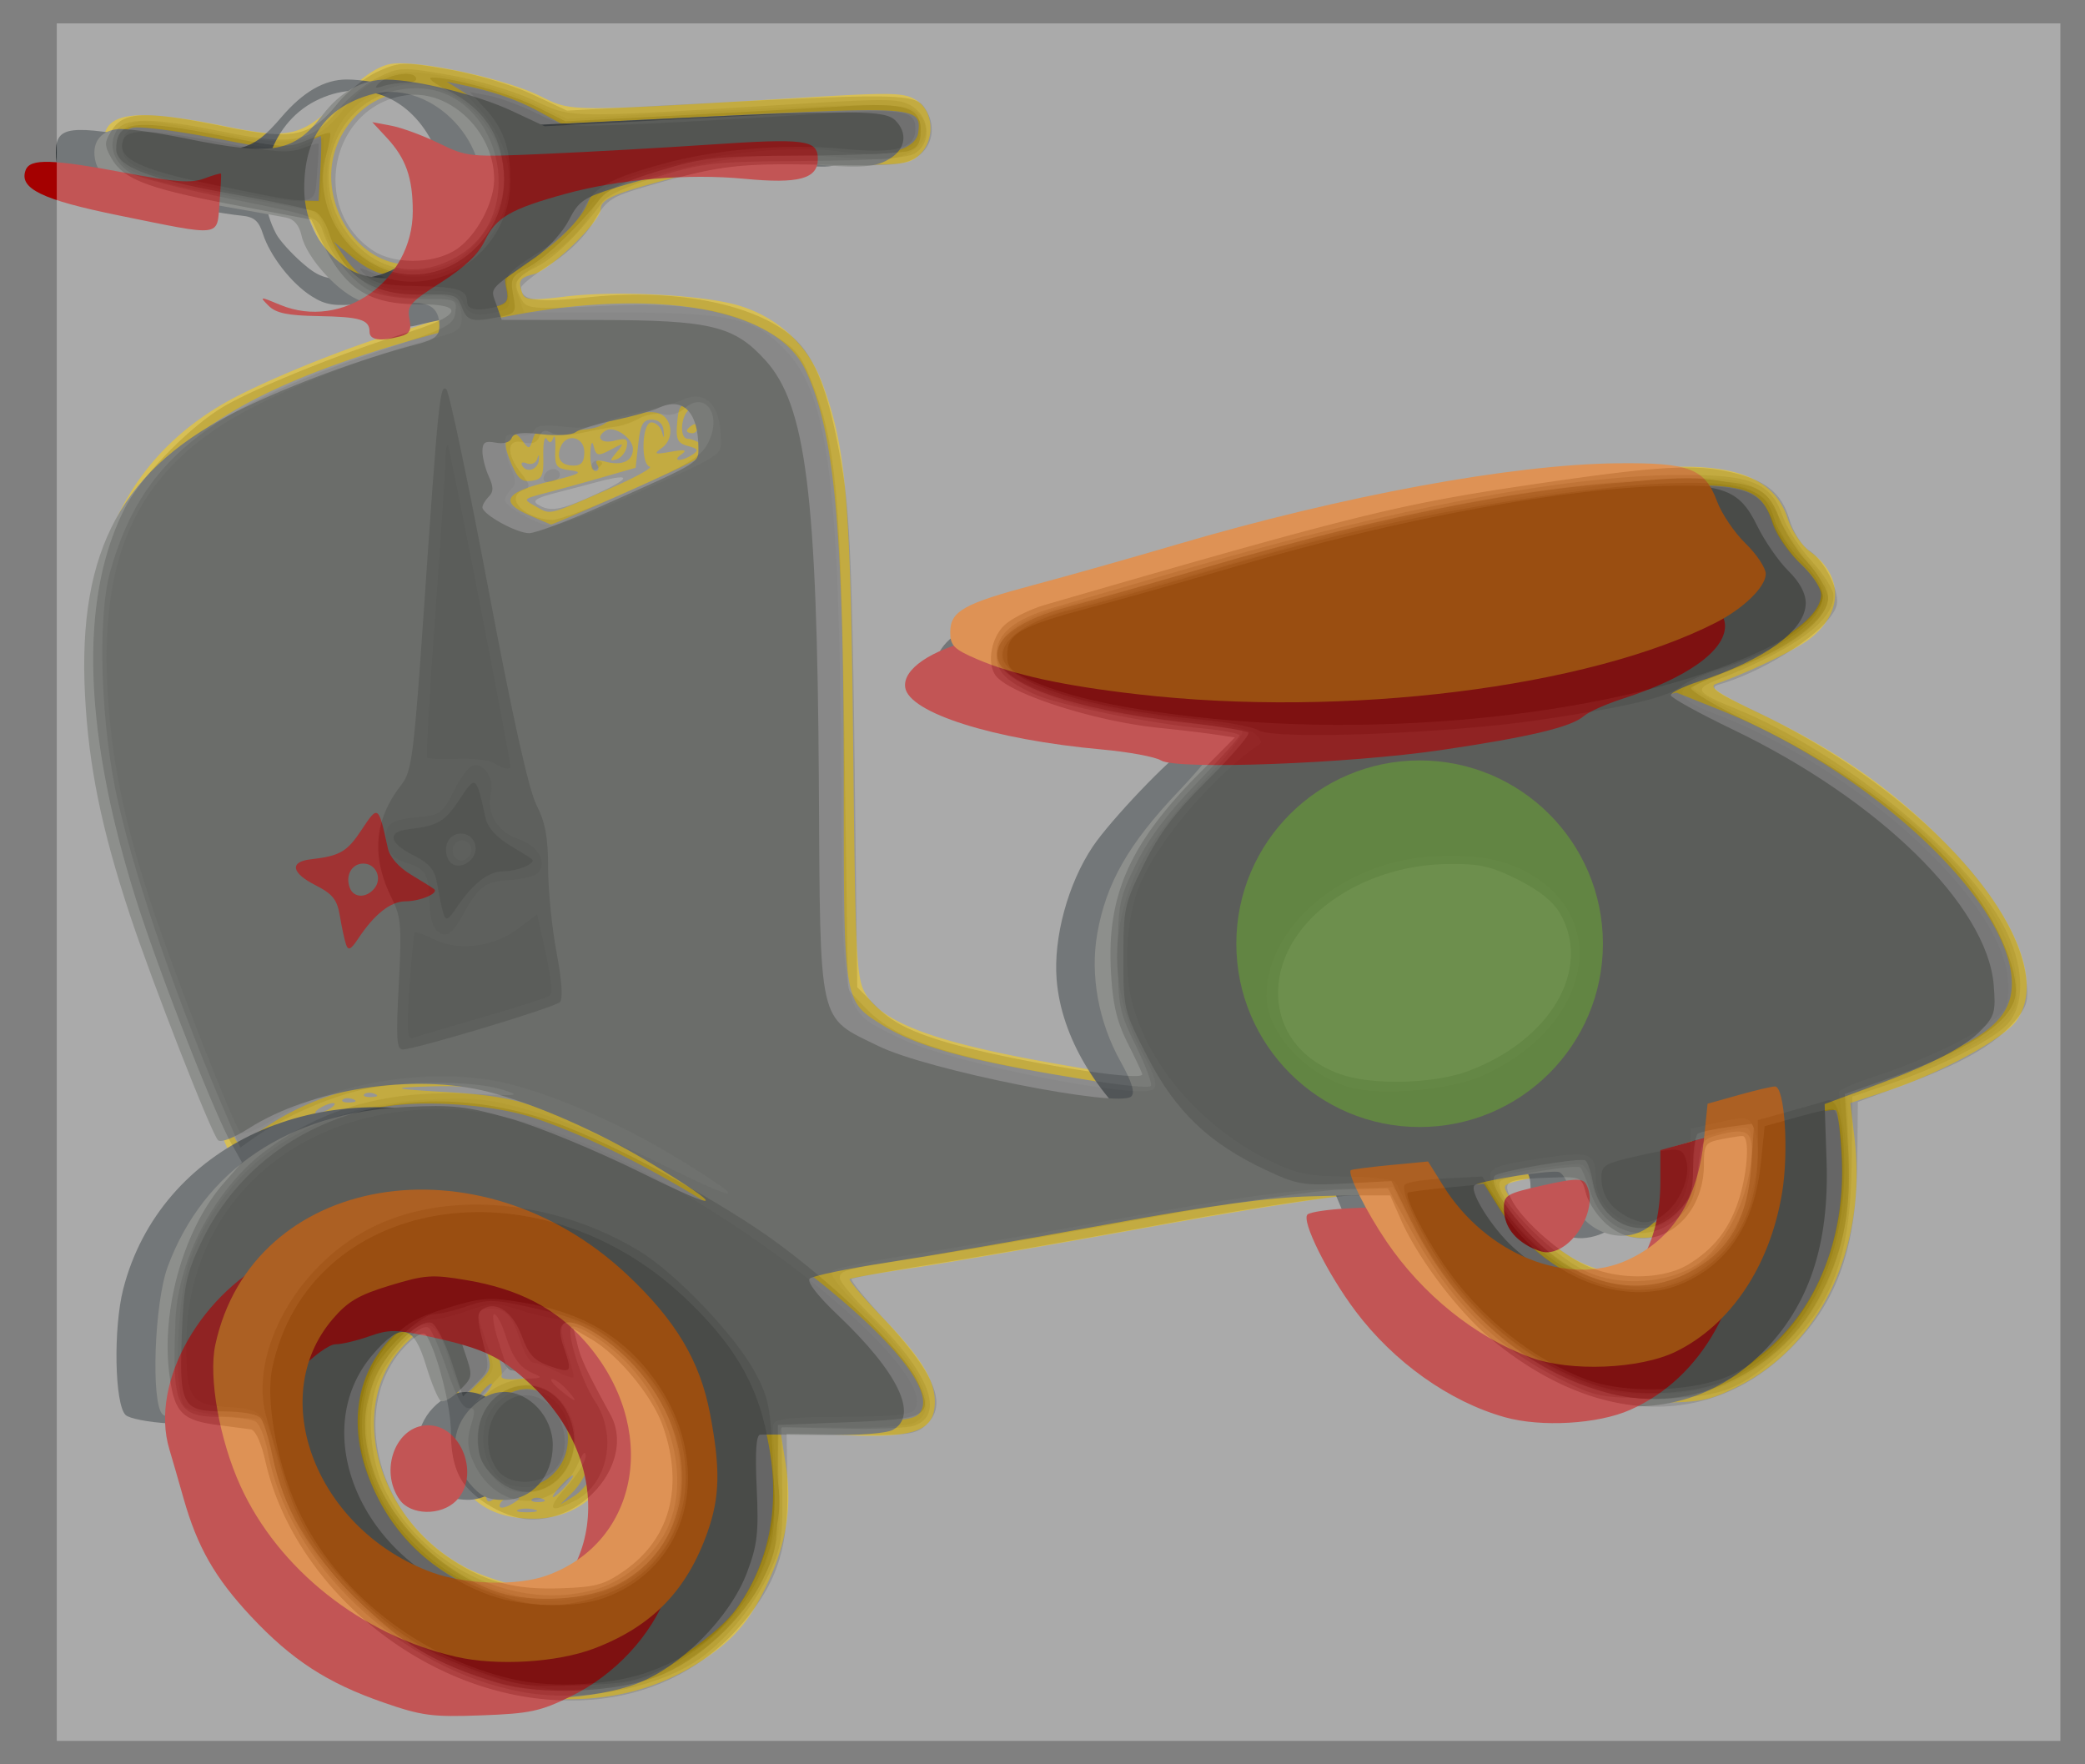 <svg xmlns="http://www.w3.org/2000/svg" viewBox="0 0 650 550"><rect x="0" y="0" width="650" height="550" fill="#808080" stroke="none"/><path fill="#c4a000" d="M166.231 528.997c-32.193-3.89-62.127-25.109-76.586-54.288-3.92-7.912-7.51-17.774-7.977-21.916l-.849-7.53-10.35-.966c-18.181-1.698-18.513-2.175-18.374-26.424.132-23.038 5.649-36.884 21.376-53.65 3.792-4.042 5.224-6.344 3.182-5.115-2.041 1.23-4.03 1.885-4.421 1.457-1.898-2.08-25.055-61.953-30.256-78.228-10.336-32.346-13.451-49.565-13.554-74.923-.076-18.768.546-24.785 3.566-34.527 6.324-20.393 18.775-36 37.433-46.916 11.69-6.841 38.747-17.846 56.816-23.11 9.445-2.75 13.884-4.854 13.89-6.58.008-1.98-1.676-2.404-7.635-1.93-16.781 1.334-26.348-4.205-32.92-19.063l-3.083-6.969L71.59 63.6c-32.193-6.103-39.21-9.596-39.21-19.518 0-9.131 9.863-10.414 37.202-4.838 21.236 4.331 24.537 3.508 37.354-9.308 6.04-6.04 10.77-9.24 14.733-9.97 7.947-1.462 35.2 4.344 46.623 9.933 10.23 5.005 7.508 4.989 82.55.503 27.59-1.65 31.161-1.556 34.937.918 5.453 3.573 5.794 12.506.654 17.15-3.238 2.924-5.943 3.16-30.727 2.686-24.438-.468-28.787-.103-43.171 3.626-20.917 5.422-25.255 7.209-25.255 10.403 0 3.754-15.679 18.969-20.896 20.278-4.476 1.123-5.02 2.096-3.457 6.172.734 1.911 3.18 2.068 13.05.84 16.17-2.015 43.678-.557 54.758 2.902 12.019 3.752 21.2 12.338 25.51 23.855 7.557 20.199 8.909 35.893 9.723 112.84.71 67.118 1.008 73.032 3.908 77.802 5.771 9.49 23.237 15.644 63.984 22.55l22.831 3.868-5.152-9.984c-4.376-8.48-5.241-12.237-5.743-24.944-.429-10.842.195-17.372 2.267-23.727 3.948-12.109 16.06-29.778 27.25-39.752l9.37-8.35-5.679-.83c-3.123-.457-12.848-1.68-21.609-2.72-15.854-1.88-37.881-8.142-45.102-12.823-2.863-1.856-3.788-4.063-3.788-9.03 0-8.019 4.692-12.318 17.453-15.993 4.754-1.369 23.418-6.783 41.475-12.031 58.487-16.998 87.892-23.19 139.638-29.405 30.387-3.65 45.558.828 50.2 14.814 1.336 4.023 4.417 8.594 7.064 10.48 10.534 7.5 10.313 19.396-.51 27.438-4.662 3.464-19.24 10.418-28.803 13.737-2.569.892.473 2.957 13.667 9.28 23.95 11.475 41.265 23.575 57.826 40.407 22.063 22.425 30.512 43.567 22.12 55.352-4.055 5.696-24.39 16.692-40.748 22.037l-11.052 3.611 1.256 10.49c4.113 34.335-10.365 65.145-36.685 78.07-8.83 4.335-11.516 4.818-26.807 4.818-16.464 0-17.406-.208-30.306-6.71-18.155-9.15-36.126-27.07-45.193-45.062l-6.574-13.049h-9.2c-5.06 0-33.912 4.483-64.114 9.963-30.203 5.48-63.628 11.263-74.277 12.85-10.65 1.589-19.677 3.165-20.062 3.504-.384.34 4.236 5.732 10.267 11.984 12.745 13.21 16.932 20.414 16.207 27.89-.763 7.88-7.616 9.852-30.161 8.674l-17.857-.934 1.566 9.756c2.012 12.535.545 23.59-4.706 35.465-5.728 12.95-10.771 19.126-21.259 26.031-15.2 10.008-32.764 13.807-52.694 11.399zm34.516-6.893c9.434-3.27 23.588-13.364 28.775-20.525 10.984-15.163 14.214-34.523 9.234-55.353-6.54-27.349-30.903-52.266-61.907-63.311-16.543-5.894-39.563-6.16-53.796-.62-19.852 7.727-32.585 21.916-37.71 42.025-2.462 9.654-2.477 11.835-.157 23.21 7.614 37.336 33.75 64.827 71.784 75.506 10.504 2.95 34.018 2.45 43.775-.932zm-47.985-25.307c-18.262-6.262-31.146-18.695-37.963-36.635-13.442-35.376 16.115-63.773 55.475-53.298 32.813 8.733 52.54 43.826 39.898 70.977-9.143 19.636-32.72 27.42-57.41 18.955zm29.687-2.208c8.431-1.417 19.196-9.646 23.401-17.888 3.919-7.681 4.624-19.15 1.81-29.435-2.383-8.716-12.527-21.877-22.216-28.827l-7.726-5.542 2.719 7.96c1.495 4.378 4.782 10.977 7.305 14.665 11.423 16.698-.532 37.913-21.365 37.913-11.724 0-19.408-4.318-24.194-13.595-2.892-5.605-3.586-9.01-2.802-13.744.717-4.323-.126-9.855-2.694-17.678-4.925-15.005-4.693-14.755-9.521-10.25-20.003 18.665-10.374 55.707 18.37 70.675 7.64 3.978 24.022 8.214 28.272 7.31 1.39-.295 5.278-1 8.64-1.565zm-15.829-24.004c-1.638-.427-3.91-.399-5.05.062-1.14.462.2.81 2.978.777 2.778-.035 3.71-.412 2.072-.839zm-6.281-2.2c2.176-1.407 2.132-1.636-.322-1.659-1.566-.014-3.315.732-3.888 1.658-1.316 2.131.912 2.131 4.21 0zm-7.474-4.938c-1.453-1.606-3.776-2.92-5.16-2.92s-2.077.442-1.537.982 1.866.982 2.946.982 2.06.948 2.175 2.105c.373 3.734.602 4.005 2.425 2.879 1.188-.735.902-2.093-.85-4.028zm16.208 3.787c-1.216-.486-2.668-.426-3.227.133-.56.56.434.957 2.21.884 1.96-.08 2.36-.48 1.017-1.017zm17.115-9.577c3.425-6.866 2.785-16.074-1.354-19.51-1.995-1.656-2.075-1.042-.523 4.013 2.249 7.327-.408 17.69-5.94 23.17l-3.721 3.686 4.209-2.552c2.315-1.403 5.613-5.367 7.33-8.807zm-9.855 5.677c1.676-1.852 2.669-3.368 2.206-3.368-.463 0-2.214 1.516-3.89 3.368-1.676 1.852-2.668 3.367-2.205 3.367.463 0 2.213-1.515 3.889-3.367zm-3.287-4.455c6.206-6.697 5.039-17.936-2.46-23.693-8.088-6.21-20.35 1.805-20.35 13.3 0 13.33 14.124 19.764 22.81 10.393zm-30.072-13.664c-.421-1.61-.75.104-.732 3.808.02 3.704.364 5.02.766 2.926.403-2.094.388-5.125-.033-6.734zm3.228 5.105c-.56-.559-.957.435-.884 2.21.081 1.962.48 2.36 1.017 1.017.486-1.215.427-2.667-.133-3.227zm35.497-5.105c-.421-1.61-.75.104-.732 3.808.019 3.704.363 5.02.766 2.926.403-2.094.388-5.125-.034-6.734zm-36.23-4.159c-1.25-1.25-1.469-.592-.736 2.209.595 2.276 1.358 3.04 1.779 1.779.404-1.215-.065-3.01-1.043-3.988zm5.56-21.768a1388.828 1388.828 0 00-3.245-9.285c-.529-1.468-2.208-1.52-6.516-.197l-5.803 1.781 4.165 12.387 4.165 12.386 4.883-4.883c4.852-4.852 4.867-4.93 2.35-12.19zm.891 14.581c1.153-1.389 1.717-2.525 1.254-2.525-.463 0-1.785 1.136-2.938 2.525s-1.717 2.526-1.254 2.526c.463 0 1.785-1.137 2.938-2.526zm14.19-5.468c-2.529-.42-4.435-3.226-6.917-10.183-1.984-5.563-4.568-9.828-6.14-10.138-2.4-.473-2.327.588.64 9.211 1.844 5.36 3.05 10.537 2.679 11.504-.43 1.12 1.848 1.472 6.276.972 3.823-.432 5.38-1.047 3.461-1.366zm12.757-.003c.008-.695-1.284-4.868-2.863-9.274-2.433-6.788-3.77-8.26-8.754-9.636-3.234-.893-6.218-1.287-6.629-.876-.411.412.201 4.138 1.361 8.281 1.737 6.203 2.965 7.722 6.948 8.596 2.661.585 5.27 1.762 5.8 2.617 1.151 1.864 4.125 2.074 4.137.292zm107.776 12.168c11.541-13.907-66.46-73.847-119.574-91.882-13.2-4.483-36.02-6.038-49.017-3.34-11.464 2.38-28.318 10.214-37.332 17.354-16.11 12.76-25.616 36.044-24.525 60.075.732 16.114 1.468 16.93 15.327 16.967l9.681.025v-6.434c0-20.387 15.518-42.37 36.839-52.187 11.387-5.243 35.428-7.018 50.542-3.732 29.066 6.32 58.535 30.369 69.432 56.659l3.756 9.06h21.372c17.087 0 21.799-.513 23.5-2.563zm252.33-12.084c23.23-11.132 36.856-37.602 35.147-68.275-.4-7.178-1.162-13.486-1.694-14.016-.53-.532-6.097.466-12.368 2.217l-11.403 3.183-.46 8.308c-1.094 19.73-10.461 34.825-25.073 40.405-18.643 7.12-42.919-3.231-55.837-23.81l-4.73-7.533-11.785 1.105c-6.482.608-12.02 1.303-12.306 1.546-1.159.983 4.894 13.017 11.268 22.404 12.711 18.718 35.537 35.148 54.073 38.924 11.047 2.25 24.814.504 35.169-4.458zm-15.301-33.186c10.847-5.667 18.626-18.28 20.103-32.595.951-9.217.912-9.322-3.088-8.252-2.228.596-5.377 1.094-6.997 1.107-2.371.018-2.947 1.519-2.947 7.683 0 13.355-7.64 22.646-18.622 22.646-8.416 0-14.851-4.879-17.952-13.61l-2.75-7.742-7.697 1.491c-16.303 3.16-15.524 2.78-13.489 6.581 3.88 7.25 13.905 16.613 22.225 20.76 9.892 4.929 23.823 5.79 31.213 1.93zm-238.132-3.544c33.065-5.2 119.41-20.943 120.426-21.957.41-.41-.539-.746-2.109-.746-5.725 0-23.84-10.702-33.155-19.587l-9.555-9.113-29.349-4.879c-31.364-5.214-46.553-9.51-57.06-16.143-11.81-7.456-11.7-6.739-11.7-76.291 0-77.87-2.933-109.046-12.03-127.873-10.3-21.316-55.204-26.76-107.998-13.092-85.131 22.04-111.43 46.725-111.34 104.5.04 24.416 3.132 41.2 13.575 73.678 6.278 19.529 25.735 71.055 28.55 75.61.39.63 4.476-1.39 9.082-4.49 11.92-8.023 25.573-12.681 42.236-14.412 16.16-1.678 28.23-.257 44.872 5.28 14.993 4.99 12.489 5.465-3.854.731-14.282-4.137-20.52-4.832-36.95-4.115-7.25.316-4.635.753 9.26 1.546 15.205.869 22.074 2.12 31.99 5.828 6.945 2.597 14.26 4.815 16.255 4.93 1.996.115 3.326.698 2.956 1.295-1.016 1.646 4.388 3.293 6.617 2.017 1.074-.614 1.408-.513.74.225-.666.737 5.395 5.118 13.47 9.734 8.075 4.616 21.879 13.543 30.676 19.837 8.798 6.295 16.374 11.499 16.837 11.565.463.065 12.863-1.77 27.554-4.081zm-163.193-65.345c-.475-1.238-.24-10.737.52-21.11 1.232-16.791 1.048-19.388-1.669-23.68-6.716-10.607-5.394-28.509 2.84-38.45 3.592-4.336 4.016-7.833 7.752-63.936 2.174-32.642 4.566-59.35 5.316-59.35s1.363-1.262 1.363-2.805c0-7.614 2.445 3.676 13.38 61.787 9.132 48.522 12.877 65.028 16.223 71.504 3.758 7.271 4.236 9.909 3.511 19.362-.497 6.488.178 15.898 1.66 23.113 4.362 21.25 5.207 20.203-22.988 28.496-28.047 8.249-26.776 8.018-27.908 5.07zm27.602-7.724c12.333-3.593 22.791-6.9 23.24-7.349.45-.45-.443-7.532-1.984-15.739-1.818-9.691-2.435-18.501-1.759-25.131.909-8.9.484-11.275-3.311-18.521-3.321-6.34-7.068-22.486-15.802-68.082-6.868-35.862-11.821-58.087-12.381-55.561-.514 2.315-2.524 28.027-4.467 57.138l-3.533 52.929-5.002 7.55c-5.357 8.088-6.277 13.434-2.897 16.84 1.688 1.7 1.52 1.897-.842.998-4.44-1.69-3.817 5.517 1.31 15.16 3.941 7.412 4.183 9.144 3.264 23.4-.545 8.469-1.338 17.102-1.762 19.185-1.009 4.956-.612 4.913 25.926-2.818zm-8.807-33.802c2.567-5.201 7.713-11.785 9.21-11.785.855 0 .465 1.326-.865 2.946-6.843 8.336-9.469 11.117-8.345 8.84zm-6.882-8.416c-.61-2.777-2.733-6.187-4.717-7.577-1.985-1.39-2.828-2.527-1.873-2.527 3.456 0 7.14 4.323 8.25 9.681.623 3.01.754 5.472.291 5.472s-1.34-2.272-1.95-5.049zm20.625-4.485c1.157-.467 3.052-.467 4.21 0 1.157.467.21.85-2.106.85s-3.262-.383-2.104-.85zm-15.641-5.83c-1.134-3.574 1.262-6.444 5.425-6.498 3.064-.04 4.659 6.878 1.977 8.577-3.768 2.388-6.201 1.705-7.402-2.078zm15.466-5.602c-2.962-2.744-4.379-5.708-4.226-8.839.219-4.501.26-4.524.923-.501.38 2.315 3.09 6.292 6.02 8.839 2.93 2.546 4.52 4.63 3.533 4.63s-3.8-1.858-6.25-4.129zm-22.976-4.45c2.315-.896 6.354-4.068 8.976-7.048l4.766-5.419-3.083 5.65c-2.872 5.264-8.2 8.805-12.873 8.555-1.097-.059-.1-.84 2.214-1.737zm33.132-95.544c-9.254-4.063-7.402-7.11 6.342-10.434 9.557-2.311 10.83-2.972 6.735-3.493-4.58-.583-5.031-1.193-4.83-6.536.12-3.241-.16-4.86-.626-3.598-.615 1.67-1.175 1.762-2.055.337-.666-1.078-1.143 1.299-1.06 5.281.132 6.3-.344 7.31-3.671 7.783-3.038.43-4.359-.739-6.43-5.694-1.942-4.65-2.118-6.715-.693-8.119 1.414-1.392 2.502-1.084 4.174 1.18 2.164 2.93 2.31 2.913 3.357-.386.95-2.994 2.245-3.376 9.831-2.9 5.456.342 10.086-.328 12.33-1.784 1.975-1.283 4.248-2.183 5.05-2 .803.183 2.73-.227 4.283-.91 1.553-.683 4.584-.993 6.735-.688 5.062.717 6.37 7.835 2.023 11.013-2.685 1.963-2.352 2.109 2.786 1.216 4.403-.765 5.216-.572 3.31.785-3.173 2.261-.06 2.392 3.368.142 2.1-1.379 1.873-1.837-1.351-2.72-3.275-.896-3.798-2.008-3.368-7.155.463-5.536.973-6.094 5.56-6.094 4.469 0 5.113.632 5.58 5.472.36 3.737-.195 5.472-1.75 5.472-1.379 0-2.252-1.828-2.212-4.63.043-3.023-.81-4.63-2.46-4.63-3.214 0-4.577 9.236-1.374 9.313 1.22.03 3.523 1.046 5.12 2.259 2.55 1.937-.142 3.566-22.164 13.415-13.786 6.166-25.32 11.138-25.632 11.05-.312-.09-3.42-1.415-6.908-2.947zm24.802-8.05c8.103-3.52 13.894-6.68 12.869-7.021-2.883-.961-2.383-13.81.537-13.81 1.321 0 2.793 1.325 3.27 2.946.676 2.29.792 2.196.522-.421-.219-2.12-1.585-3.367-3.691-3.367-2.71 0-3.504 1.422-4.187 7.493l-.841 7.493-10.102 2.908c-5.556 1.6-13.488 3.795-17.627 4.878-7.505 1.964-7.514 1.975-3.367 4.276 4.77 2.647 3.39 2.975 22.617-5.376zm-21.665-9.185c.12-1.774-.025-1.814-.568-.158-.402 1.226-1.84 1.803-3.196 1.282-1.45-.556-2.02-.224-1.382.807 1.456 2.356 4.944 1.047 5.146-1.93zm18.195 1.558c-.833-1.347-.034-1.642 2.588-.957 5.176 1.354 8.52-.197 8.52-3.95 0-3.422-5.818-7.38-8.454-5.75-3.366 2.08-1.517 4.219 2.727 3.154 3.607-.906 4.272-.566 3.788 1.933-.323 1.667-1.724 3.406-3.113 3.865-2.245.742-2.245.493 0-2.24 2.357-2.87 2.28-2.945-1.152-1.116-4.805 2.56-5.195 2.497-6.106-.987-.423-1.62-.858-.484-.965 2.525s.607 5.472 1.588 5.472 1.24-.877.578-1.949zm-4.046-3.944c0-4.851-5.677-6.026-7.401-1.532-1.38 3.594.166 5.741 4.133 5.741 2.364 0 3.268-1.165 3.268-4.209zm31.99-6.635c0-.409.758-1.21 1.684-1.783.926-.572 1.683-.238 1.683.742s-.757 1.783-1.683 1.783-1.684-.334-1.684-.742zm306.255 244.317c4.091-3.392 6.817-12.146 5.777-18.555-.708-4.366-.332-6.286 1.333-6.798 1.276-.393 11.033-2.745 21.682-5.229s21.636-5.551 24.413-6.818c2.778-1.267 11.388-4.588 19.133-7.38 26.562-9.578 34.9-16.381 34.445-28.105-.989-25.553-44.688-65.925-91.669-84.69l-12.836-5.127-14.982 3.27c-22.833 4.983-53.792 8.376-87.302 9.568l-30.306 1.078-14.48 14.481c-20.004 20.002-25.803 31.935-25.876 53.234-.048 13.92.427 16.162 5.7 26.94 7.51 15.348 22.75 30.516 38.301 38.119l11.508 5.626 24.413-.49c14.979-.301 31.798-1.81 43.523-3.904 10.51-1.877 20.17-3.006 21.467-2.509 1.296.497 2.383 2.633 2.416 4.745.194 12.507 14.268 20.07 23.342 12.545zM412.81 334.26c-11.865-6.094-16.838-13.341-16.838-24.534 0-10.967 3.654-18.22 13.756-27.303 11.057-9.941 23.979-14.77 40.121-14.994 15.778-.22 26.323 3.56 34.173 12.25 10.88 12.042 9.663 26.827-3.355 40.743-11.704 12.512-22.974 17.281-42.547 18.002-14.91.55-16.71.253-25.31-4.164zm46.489-2.14c11.334-5.014 18.751-11.095 24.401-20.003 9.116-14.375 5.163-28.643-10.344-37.332-6.463-3.622-9.627-4.21-22.665-4.21-12.903 0-16.576.668-24.744 4.496-18.44 8.644-30.814 26.471-27.511 39.632 1.635 6.513 14.343 18.211 22.178 20.415 9.613 2.704 29.232 1.183 38.685-2.999zm-356.289 13.38c1.39-.898 1.768-1.633.842-1.633s-2.82.735-4.21 1.632-1.767 1.632-.84 1.632 2.82-.734 4.208-1.632zm7.05-2.835c-1.215-.486-2.667-.426-3.226.133-.56.56.434.958 2.21.885 1.96-.081 2.36-.48 1.017-1.018zm6.735-1.683c-1.215-.487-2.667-.427-3.227.133-.56.559.435.957 2.21.884 1.961-.08 2.36-.48 1.017-1.017zm364.211-120.074c24.166-3.603 34.493-5.74 40.409-8.363 1.852-.821 7.534-2.789 12.627-4.372 19.849-6.17 33.674-15.53 33.674-22.799 0-2.128-2.762-6.277-6.497-9.757-3.574-3.33-7.43-8.923-8.57-12.429-3.408-10.487-7.777-12.17-31.169-12.002-36.24.259-87.736 10.184-151.476 29.196-15.677 4.676-31.21 9.004-34.516 9.618-14.8 2.747-25.442 10.447-23.051 16.68 2.646 6.896 31.858 14.09 74.284 18.294 16.745 1.66 71.81-.716 94.283-4.066zM154.932 95.459c3.204-.924 3.713-1.926 2.887-5.687-.87-3.957-.236-4.93 4.753-7.31 8.261-3.939 18.082-13.031 20.61-19.079 1.932-4.626 3.816-5.697 17.006-9.675 24.977-7.532 48.265-9.754 66.122-6.309 9.673 1.866 19.217-.986 19.928-5.954 1.153-8.071-1.009-8.274-58.082-5.453l-53.086 2.624-6.963-3.795c-6.89-3.755-14.006-6.237-23.8-8.3l-5.051-1.064 5.227 3.265c8.071 5.04 12.75 14.022 13.556 26.025.625 9.301.197 11.122-3.99 16.99-6.761 9.475-12.545 13.149-22.153 14.072-10.833 1.04-15.482-.189-22.354-5.912l-5.56-4.63 3.713 5.264c5.697 8.076 13.912 11.253 25.596 9.897 9.508-1.104 9.764-1.025 10.854 3.314.79 3.15 1.957 4.211 4.006 3.641 1.59-.442 4.64-1.308 6.78-1.925zm-13.379-17.216c8.047-5.96 12.014-13.613 12.014-23.18 0-26.89-33.39-36.435-46.792-13.376-10.384 17.868 3.697 42.763 22.992 40.648 4.041-.443 9.344-2.284 11.785-4.092zM99.901 52.534c.314-5.557.343-10.103.066-10.101-.277.001-2.711 1.144-5.408 2.538-4.487 2.32-6.793 2.168-27.128-1.797-12.224-2.384-23.996-3.89-26.16-3.346-5.247 1.317-5.336 8.352-.148 11.736 4.406 2.874 40.929 10.652 51.202 10.903l7.006.172.57-10.105z"/><path fill="#2e3436" d="M130.576 525.056c-33.788-11.987-58.756-39.161-64.694-70.409l-1.955-10.283-11.402-.645c-6.27-.354-12.297-1.54-13.39-2.633-3.399-3.398-3.838-27.02-.73-39.196 11.471-44.944 61.654-68.014 111.528-51.272 42.072 14.123 110.652 62.26 119.222 83.69 2.78 6.95 2.763 7.173-.796 10.056-3.2 2.592-6.144 2.82-24.405 1.895l-20.767-1.053.927 16.807c1.037 18.831-1.08 28.087-9.219 40.314-11.529 17.318-29.018 26.035-54.294 27.062-14.376.584-17.414.146-30.026-4.329zm39.183-27.26c28.652-10.72 32.322-48.622 6.972-71.99-9.605-8.853-18.09-13.064-31.068-15.417-25.042-4.54-44.781 6.984-49.337 28.804-4.835 23.154 13.453 50.042 39.863 58.61 13.152 4.266 22.153 4.265 33.57-.007zm-32.874-32.359c-4.193-3.22-6.588-8.868-6.588-15.54 0-8.088 7.48-15.975 15.152-15.975 7.961 0 15.154 7.868 15.154 16.578 0 9.644-6.524 17.115-14.882 17.042-3.39-.03-7.366-.977-8.835-2.105zm346.982-28.208c-10.746-2.234-26.663-10.7-36.814-19.581-10.473-9.161-22.502-25.622-27.482-37.606l-3.65-8.783-6.677.896c-34.816 4.67-76.928-30.553-79.836-66.774-1.05-13.07 3.52-29.902 11.254-41.455 5.49-8.201 24.387-28.019 29.183-30.604 4.958-2.672 1.548-4.81-7.723-4.842-18.83-.065-49.84-6.472-63.459-13.11-14.172-6.908-5.051-20.212 16.904-24.657 3.205-.649 22.495-6.01 42.867-11.914 64.372-18.655 107.506-26.635 144.865-26.8 25.24-.11 29.43 1.429 32.807 12.051 1.115 3.506 4.97 9.127 8.569 12.493 14.088 13.177 4.61 25.74-27.131 35.964-5.093 1.64-9.91 3.355-10.704 3.811-.794.456 5.28 3.603 13.5 6.994 59.535 24.56 106.334 78.759 85.172 98.65-5.497 5.167-21.666 13.171-37.216 18.421l-11.19 3.778.598 17.744c1.149 34.124-11.494 59.279-35.76 71.15-9.985 4.886-26.142 6.657-38.077 4.175zm25.296-38.893c11.962-6.723 18.48-19.62 18.48-36.566 0-8.902-.064-9.017-4.406-7.928-2.423.609-6.53 1.531-9.127 2.05-4.47.895-4.71 1.403-4.527 9.6.128 5.734-.816 10.19-2.797 13.2-3.733 5.672-12.403 8.797-18.246 6.575-5.864-2.23-11.408-9.79-11.408-15.556 0-2.72-.912-4.824-2.09-4.824-6.06 0-28.216 4.305-28.216 5.482 0 2.377 5.426 10.27 11.665 16.97 5.8 6.228 14.91 11.915 23.691 14.792 6.574 2.154 19.674.311 26.98-3.795zm-65.17-63.363c21.484-10.054 32.612-28.683 26.592-44.516-2.495-6.56-12.038-14.554-20.883-17.492-32.572-10.819-76.39 16.144-71.2 43.812 4.097 21.835 37.74 31.182 65.491 18.196zm-338.092-23.415c.573-10.028 1.336-19.183 1.695-20.343.36-1.161-1.218-5.63-3.505-9.932-6.437-12.105-5.204-24.993 3.274-34.258 3.686-4.028 4.023-6.81 7.8-64.407 2.172-33.11 4.446-59.627 5.053-58.929.608.698 6.196 28.64 12.419 62.09 8.543 45.93 12.349 62.832 15.54 69.031 3.55 6.894 4.078 9.727 3.294 17.685-.588 5.959.214 15.541 2.16 25.816 2.188 11.557 2.543 16.517 1.215 16.946-1.033.333-11.349 3.336-22.924 6.673s-22.4 6.47-24.054 6.964c-2.802.835-2.937-.354-1.967-17.336zm22.97-15.174c-1.216-.487-2.668-.427-3.228.133-.559.559.435.957 2.21.884 1.962-.08 2.36-.48 1.017-1.017zm5.624-9.28c3.616-1.648 9.212-8.962 9.212-12.039 0-1.974-12.818 2.456-14.81 5.119-5.214 6.97-5.689 8.931-2.164 8.931 1.84 0 5.334-.905 7.762-2.011zm-18.288-7.534c-.914-5.635-3.307-8.882-6.593-8.95-2.225-.045-1.345 4.028 2.086 9.656 4.353 7.139 5.745 6.92 4.507-.706zm11.66-10.659c1.936 0 2.014-.618.404-3.195-1.568-2.511-2.616-2.808-4.893-1.386-2.33 1.454-2.52 2.416-.97 4.896 1.06 1.697 2.182 2.32 2.493 1.386s1.647-1.7 2.966-1.7zm15.84-5.643c0-2.93-6.98-13.264-9.523-14.098-3.127-1.025.298 11.19 3.903 13.921 3.947 2.991 5.62 3.044 5.62.176zm-24.522-7.115c1.461-1.462 3.436-4.113 4.388-5.893 1.413-2.64 1.17-3.236-1.32-3.236-3.867 0-9.983 4.24-12.265 8.505-1.52 2.84-1.198 3.28 2.392 3.28 2.282 0 5.344-1.195 6.805-2.656zm5.332-158.048c-1.073-4.274-1.354-4.356-11.58-3.393-8.661.816-11.396.41-15.757-2.34C90.878 88.4 84.136 79.74 81.917 72.764c-1.24-3.896-2.732-5.16-6.529-5.529-11.64-1.132-48.525-9.042-53.033-11.373-4-2.07-4.923-3.636-4.923-8.364 0-8.267 4.213-8.779 30.784-3.738 25.91 4.915 29.711 4.216 39.547-7.274 6.762-7.9 13.393-11.707 20.393-11.707 9.06 0 29.46 5.065 39.765 9.872l10.107 4.714 53.327-2.551c57.601-2.757 58.628-2.655 58.628 5.81 0 4.764-6.033 9.146-12.83 9.319-2.666.068-11.667-.428-20.001-1.102-17.493-1.413-33.713.64-54.29 6.876-12.924 3.916-14.119 4.67-17.304 10.912-3.526 6.911-12.717 14.663-21.894 18.465-2.878 1.192-4.527 2.622-3.663 3.179.864.556 2.071 2.617 2.683 4.58.923 2.961.278 3.736-3.786 4.549-2.694.539-6.784 1.453-9.089 2.031-3.51.881-4.37.34-5.29-3.328zm-1.243-14.491c14.067-7.955 18.966-23.128 12.2-37.789-7.345-15.914-22.562-21.792-37.151-14.35-14.49 7.393-20.145 26.653-12.188 41.519 1.036 1.934 4.59 5.894 7.899 8.8 5.053 4.437 7.383 5.281 14.566 5.281 5.522 0 10.72-1.226 14.674-3.462z"/><path d="M148.944 527.317c-27.663-7.725-51.73-26.911-64.038-51.052-2.052-4.026-5.105-12.738-6.783-19.362l-3.052-12.044-11.197-.98c-6.159-.54-12.12-1.904-13.247-3.031-3.613-3.614-2.497-34.727 1.648-45.94 11.147-30.154 37.687-48.023 73.986-49.811 14.95-.737 19.03-.287 32.832 3.62 8.839 2.502 26.852 9.949 41.016 16.955 25.542 12.635 26.63 11.364 2.673-3.12-16.002-9.673-36.079-18.485-50.557-22.19-23.053-5.899-55.242-.977-74.702 11.423-4.689 2.988-8.708 4.527-9.55 3.658-2.168-2.239-20.57-49.311-27.574-70.532-8.791-26.637-12.76-46.11-13.9-68.189-2.353-45.574 11.693-71.217 48.904-89.285 15.706-7.627 37.202-15.561 54.412-20.084 5.843-1.535 7.155-2.602 7.155-5.818 0-5.843-3.631-7.985-11.424-6.739-3.802.608-9.389.21-12.79-.913-7.017-2.316-17.22-13.447-18.763-20.469-.696-3.168-2.336-5.105-4.72-5.575-2.01-.396-13.126-2.386-24.7-4.422-26.18-4.605-33.348-7.28-34.779-12.983-1.405-5.6 1.197-9.523 6.755-10.186 2.458-.294 12.147 1.032 21.532 2.946 27.055 5.518 33.53 4.396 42.502-7.366 5.52-7.236 12.41-11.052 19.888-11.012 9.54.05 28.393 4.755 39.082 9.753l10.249 4.792 40.408-2.134c56.25-2.97 65.676-2.928 68.91.307 3.815 3.814 3.257 8.662-1.344 11.677-4.755 3.116-8.851 3.357-28.84 1.7-16.68-1.381-36.423 1.24-56.843 7.547-10.16 3.138-11.704 4.205-14.76 10.194-1.877 3.68-6.612 8.92-10.523 11.647-14.822 10.334-13.956 9.29-12.1 14.57l1.704 4.84 30.265.046c34.98.052 42.221 1.81 51.982 12.615 12.606 13.952 16.08 41.573 16.618 132.133.453 76.19-.437 72.277 18.55 81.584 15.382 7.54 75.124 19.428 78.86 15.692 1.193-1.193.155-4.567-3.318-10.782-6.915-12.376-9.582-26.995-7.293-39.986 2.774-15.748 9.708-27.894 25.27-44.265 7.715-8.115 13.541-15.538 12.949-16.497-.592-.958-4.252-1.756-8.133-1.772-8.799-.038-36.156-4.142-44.552-6.684-13.195-3.994-22.358-9.026-23.305-12.8-2.095-8.348 6.672-14.842 25.493-18.888 4.603-.99 22.764-6.052 40.36-11.25 56.462-16.681 100.844-25.31 139.744-27.17 26.904-1.286 32.116.393 37.883 12.202 2.315 4.741 6.671 11.05 9.681 14.02 3.573 3.524 5.472 7.027 5.472 10.09 0 8.41-12.584 17.65-33.253 24.416-4.862 1.592-8.84 3.523-8.84 4.293s8.716 5.59 19.369 10.712c45.592 21.923 79.27 54.9 81.321 79.628.683 8.228.284 9.717-3.717 13.893-5.358 5.593-15.355 10.762-34.677 17.928l-14.311 5.308.597 17.735c.883 26.23-5.48 45.18-20.083 59.806-33.504 33.557-89.908 14.693-116.936-39.107l-5.099-10.15-18.472.47c-13.245.336-31.339 2.826-63.932 8.795-25.003 4.579-55.686 9.897-68.187 11.82-12.5 1.921-23.43 4.195-24.288 5.053-.956.957 2.4 5.317 8.685 11.282 18.966 18.001 25.408 31.472 17.161 35.886-2.037 1.09-10.978 1.756-21.467 1.599-9.887-.149-18.807-.205-19.824-.126-1.261.099-1.608 5.353-1.09 16.56.65 14.104.223 17.827-3.03 26.436-5.294 14.009-20.594 29.4-34.44 34.647-12.995 4.924-36.435 6.077-49.48 2.434zm29.733-28.622c17.216-5.113 26.4-17.74 26.296-36.157-.103-18.13-10.35-35.093-27.144-44.936-9.337-5.471-11.55-3.773-8.042 6.17 1.417 4.016 2.302 7.575 1.967 7.91-.335.336-2.805-.536-5.49-1.935-2.684-1.4-5.769-2.55-6.854-2.556-1.086-.005-2.89-2.852-4.008-6.324-2.707-8.404-4.596-10.523-9.377-10.523-4.753 0-4.802.424-1.263 10.811 2.728 8.006 2.721 8.064-1.508 12.293-2.337 2.338-4.955 3.814-5.818 3.28-.862-.532-2.955-5.55-4.65-11.15-3.872-12.79-7.806-13.571-16.598-3.3-20.624 24.094-3.417 64.328 32.415 75.792 11.734 3.754 19.027 3.906 30.074.626zm-32.297-36.287c-6.252-7.43-6.024-16.985.563-23.571 3.359-3.36 6.607-4.922 10.23-4.922 7.962 0 15.154 7.869 15.154 16.578 0 9.759-6.503 17.096-15.153 17.096-5.12 0-7.327-1.06-10.794-5.18zm366.644-60.62c9.163-2.544 20.461-13.508 23.692-22.992 2.853-8.372 3.57-23.246 1.194-24.715-.802-.495-4.78.06-8.84 1.23l-7.383 2.131-.851 9.49c-.623 6.938-1.947 10.653-4.924 13.823-8.475 9.022-23.912 3.639-26.487-9.237-.576-2.881-2.085-5.636-3.352-6.123-2.148-.824-23.472 2.437-26.248 4.014-2.269 1.29 5.094 13.275 11.972 19.489 14.085 12.725 27.133 16.805 41.227 12.891zm-325.91-243.842c31.482-14.027 30.638-13.52 30.612-18.438-.057-11.123-4.848-15.907-12.384-12.368-1.973.927-8.134 2.649-13.69 3.827-5.555 1.179-11.062 2.877-12.236 3.775-1.174.897-5.945 1.18-10.602.629-6.172-.731-8.698-.405-9.315 1.203-.507 1.322-2.5 1.89-4.971 1.418-3.303-.632-4.125-.094-4.125 2.695 0 1.917.889 5.435 1.975 7.819 1.51 3.315 1.51 4.798 0 6.309-1.086 1.086-1.975 2.592-1.975 3.346 0 2.184 10.588 8.044 14.545 8.05 1.981.004 11.956-3.715 22.167-8.265zm-50.532-75.369c6.127-4.538 11.83-13.185 13.075-19.825 3.635-19.373-16.29-38.6-34.383-33.178-13.946 4.178-20.432 13.474-20.432 29.286 0 10.296 5.135 19.472 14.022 25.057 6.852 4.306 21.022 3.622 27.72-1.34z" fill="#555753"/><path d="M119.377 530.668c-17.408-6.05-28.473-13.256-41.13-26.785-11.247-12.025-16.732-21.63-21.04-36.843-1.573-5.556-3.558-12.429-4.412-15.273-6.256-20.839 10.078-49.498 34.57-60.655 23.407-10.664 55.48-7.455 81.359 8.14 11.44 6.894 30.028 26.35 36.28 37.973 4.264 7.93 4.845 10.965 5.629 29.43.776 18.264.467 21.672-2.741 30.188-4.956 13.159-16.205 25.215-29.742 31.88-9.682 4.766-12.902 5.456-28.092 6.015-15.372.566-18.564.142-30.682-4.07zm35.973-23.293c32.305-9.593 37.872-49.817 10.447-75.47-9.596-8.976-14.813-11.482-31.545-15.154-10.768-2.364-12.902-2.383-19.153-.178-3.869 1.365-8.593 2.482-10.5 2.482-1.944 0-6.956 3.622-11.42 8.253-6.35 6.588-8.34 10.104-9.858 17.419-5.283 25.447 13.23 52.897 41.85 62.054 11.761 3.763 19.029 3.906 30.178.595zm-30.771-39.868c-6.468-9.235-1.129-23.197 8.871-23.197 10.508 0 16.385 15.899 8.712 23.571-4.718 4.718-14.156 4.517-17.583-.375zm344.524-25.72c-17.244-4.846-34.556-17.153-46.52-33.069-8.728-11.61-16.971-28.202-14.966-30.121.773-.74 6.497-1.592 12.72-1.896l11.316-.551 4.887 7.562c15.861 24.548 41.945 34.392 61.21 23.102 13.167-7.717 19.87-20.678 19.87-38.433v-9.844l9.68-2.687c5.325-1.479 10.653-3 11.84-3.383 3.446-1.108 5.42 6.81 5.398 21.66-.044 30.694-13.782 55.399-36.358 65.385-10.043 4.443-27.706 5.471-39.077 2.275zm7.266-53.388c-5.002-2.869-7.463-6.689-7.523-11.674-.05-4.151.752-4.63 12.039-7.179 9.642-2.177 12.367-2.3 13.444-.603 4.512 7.109-3.874 21.635-12.378 21.438-1.219-.028-3.73-.92-5.583-1.982zm-368.48-93.939c-.476-1.389-1.339-5.369-1.917-8.844-.87-5.238-2.208-6.91-7.818-9.772-7.305-3.727-7.9-7.196-1.364-7.952 9.205-1.064 11.38-2.316 15.908-9.159 5.206-7.866 5.25-7.835 8.223 5.703.614 2.796 3.371 5.925 7.303 8.29 3.474 2.09 6.674 4.087 7.11 4.44 1.574 1.272-4.265 3.774-8.867 3.8-4.743.025-9.72 3.964-14.921 11.81-2.157 3.254-2.987 3.636-3.657 1.684zm8.796-17.465c2.604-3.138.56-7.79-3.423-7.79-3.617 0-5.687 3.726-4.21 7.576 1.212 3.157 5.1 3.266 7.633.214zm245.26-39.948c-1.793-1.119-10.127-2.657-18.52-3.417-33.656-3.05-60.096-11.403-61.229-19.342-.807-5.652 7.908-11.62 21.854-14.965 6.78-1.626 25.873-7 42.428-11.942 39.28-11.725 67.566-18.086 103.754-23.331 33.311-4.828 56.141-5.494 64.769-1.89 4.43 1.852 6.191 3.929 7.754 9.146 1.116 3.723 4.938 9.597 8.526 13.099 4.265 4.165 6.502 7.862 6.502 10.744 0 7.773-11.968 16.261-31.99 22.688-5.092 1.635-10.515 4.066-12.05 5.401-3.914 3.408-16.983 6.52-44.352 10.562-28.9 4.268-82.608 6.262-87.442 3.246zM115.21 103.463c0-3.828-2.827-4.694-16.1-4.93-9.494-.169-13.11-.93-15.41-3.246-2.89-2.91-2.752-2.92 3.68-.243 19.296 8.03 41.3-7.518 41.3-29.18 0-10.443-2.148-16.52-8.105-22.925l-4.523-4.864 5.893 1.102c3.241.606 9.937 3.073 14.88 5.48 8.822 4.3 9.44 4.36 33.673 3.283 13.577-.603 36.342-1.885 50.587-2.848 30.034-2.031 33.87-1.525 33.87 4.468 0 6.195-5.927 7.8-22.812 6.18-17.556-1.685-39.24.128-55.769 4.663-17.16 4.708-21.776 7.383-25.208 14.612-2.002 4.22-6.311 8.322-13.678 13.018-9.632 6.14-10.662 7.325-9.86 11.338.72 3.595.163 4.678-2.814 5.476-6.194 1.661-9.604 1.17-9.604-1.385zM37.12 67.175C12.997 62.27 5.798 58.761 8.01 52.994c1.393-3.631 8.18-3.43 31.343.93 15.43 2.905 20.274 3.25 24.303 1.729 2.767-1.045 5.127-1.723 5.244-1.508.118.216-.095 4.37-.472 9.231-.823 10.612 1.06 10.383-31.307 3.8z" fill="#a40000"/><path d="M142.144 516.47c-29.46-6.764-55.35-27.283-67.19-53.253-6.514-14.287-10.005-33.848-7.842-43.936 11.464-53.457 82.108-65.487 128.455-21.874 15.127 14.233 22.635 26.82 25.768 43.196 3.28 17.141 3.105 25.989-.728 36.895-6.441 18.326-17.35 29.541-35.414 36.405-11.531 4.381-30.283 5.5-43.052 2.568zm28.205-25.284c29.288-10.451 35.313-46.436 12.197-72.837-9.176-10.479-20.813-16.531-37.08-19.284-10.743-1.818-12.937-1.666-23.87 1.655-9.735 2.957-13.155 4.959-17.856 10.45-21.171 24.734-4.842 66.13 31.201 79.1 10.389 3.738 26.344 4.151 35.408.917zm306.796-68.035c-17.303-6.397-33.646-19.548-44.915-36.141-6.276-9.242-12.254-21.186-11.12-22.216.287-.259 5.824-.978 12.306-1.598l11.786-1.127 4.73 7.586c13.367 21.44 38.974 31.708 57.565 23.082 14.099-6.542 21.778-18.74 23.719-37.67l1.127-11.003 9.576-2.687c5.266-1.478 10.413-2.687 11.435-2.687 3.033 0 4.368 20.396 2.183 33.35-3.836 22.74-16.024 40.926-33.029 49.277-11.218 5.51-33.035 6.391-45.363 1.833zm-122.4-206.713c-23.332-2.677-38.76-6.049-50.201-10.97-7.176-3.088-8.305-4.226-8.305-8.378 0-6.57 4.174-8.926 26.176-14.778 10.143-2.698 30.185-8.366 44.539-12.596 51.586-15.205 104.417-24.943 137.221-25.295 22.482-.24 27.328 1.608 31.118 11.868 1.425 3.859 5.424 9.767 8.887 13.13 3.463 3.363 6.296 7.63 6.296 9.482 0 4.023-6.886 10.756-15.51 15.166-39.747 20.324-115.798 29.765-180.218 22.372z" fill="#ce5c00"/><g opacity=".337"><path fill="#fcfcfc" d="M17.696 274.999V7.29H642.33v535.416H17.696V274.999z"/><path fill="silver" d="M165.838 529.26c-39.162-5.406-74.759-36.987-83.1-73.729-1.323-5.827-3.136-9.767-4.582-9.956l-10.163-1.332c-11.236-1.472-13.551-3.821-15.129-15.349-2.794-20.419 4.386-45.824 17.015-60.208l5.556-6.328-3.48-6.22c-5.504-9.84-23.012-54.823-29.771-76.499-16.307-52.284-17.431-93.25-3.324-121.09 5.223-10.306 20.977-26.323 31.852-32.382 10.96-6.107 36.568-16.379 55.14-22.119 18.026-5.57 19.822-9.207 4.546-9.207-15.485 0-23.034-4.9-30.042-19.5l-3.298-6.871-24.41-4.643c-26.804-5.097-34.297-7.99-38.002-14.672-2.196-3.962-2.15-4.906.426-8.84 3.673-5.604 10.743-5.779 34.865-.86 21.332 4.351 26.945 3.222 35.231-7.089 3.075-3.827 8.807-8.38 12.737-10.119 6.76-2.99 7.952-3.021 22.068-.578 8.215 1.421 19.84 4.883 25.866 7.701l10.944 5.12 42.092-2.235c58.968-3.132 66.205-3.023 69.169 1.033 3.943 5.397 2.988 12.255-2.176 15.634-3.964 2.593-7.895 2.914-29.885 2.444-25.754-.55-32.182.244-54.346 6.72-11.235 3.282-12.527 4.141-16.548 11.004-2.73 4.657-7.778 9.628-13.49 13.28-5.02 3.212-9.126 6.481-9.126 7.265 0 4.08 4.793 4.786 20.802 3.06 30.271-3.261 57.834 3.35 67.393 16.167 5.264 7.057 8.834 18.505 12.167 39.015 2.094 12.885 2.933 33.625 3.573 88.36l.837 71.525 6.146 6.146c4.539 4.539 9.66 7.254 19.591 10.386 17.939 5.657 63.113 13.25 63.113 10.606 0-.387-2.035-4.743-4.522-9.681-3.464-6.877-4.693-12.166-5.248-22.6-1.257-23.6 5.922-39.705 27.325-61.297l11.346-11.447-6.453-.944c-3.55-.519-11.378-1.445-17.397-2.059-20.23-2.062-47.14-10.788-50.906-16.507-2.537-3.854-1.217-11.363 2.684-15.264 2.184-2.184 8.056-5.154 13.048-6.6 96.258-27.882 109.751-31.233 149.666-37.176 39.271-5.847 51.517-6.705 62.657-4.393 11.922 2.475 16.988 6.388 19.612 15.145 1.13 3.771 3.852 8.034 6.049 9.474 4.983 3.265 9.866 13.248 8.533 17.446-2.321 7.316-21.293 19.961-36.58 24.383-3.255.942-1.446 2.27 11.427 8.391 45.117 21.452 81.22 57.046 84.304 83.124.843 7.121.403 8.77-3.619 13.55-5.984 7.112-16.19 12.974-34.205 19.647l-14.636 5.422-.169 18.355c-.262 28.56-6.9 45.913-23.294 60.896-25.09 22.93-59.977 20.682-91.465-5.896-9.942-8.39-22.25-24.75-27.426-36.451l-3.438-7.772h-11.013c-6.057 0-31.97 3.849-57.587 8.554-25.616 4.704-58.267 10.399-72.557 12.654-14.29 2.254-26.321 4.438-26.735 4.851-.413.414 4.183 6.082 10.215 12.597 16.166 17.46 19.794 26.792 12.854 33.06-3.116 2.815-5.985 3.17-23.443 2.901l-19.89-.306.244 16.301c.308 20.469-3.586 31.397-16.04 45.025-15.595 17.063-38.116 24.49-63.595 20.974zm28.893-39.673c14.21-9.988 18.495-26.132 11.936-44.98-3.246-9.325-13.856-22.208-22.368-27.16l-5.476-3.184 1.187 4.869c1.1 4.516 2.75 8.02 10.333 21.938 7.402 13.588-6.896 32.599-24.518 32.599-7.411 0-18.095-5.98-21.934-12.275-2.231-3.659-3.297-8.445-3.301-14.822-.006-8.114-4.204-24.681-7.681-30.306-.686-1.111-2.675-.309-5.295 2.136-18.141 16.928-12.149 50.35 12.006 66.97 11.085 7.626 20.45 10.244 34.921 9.761 11.287-.376 13.828-1.074 20.19-5.545zm331.71-95.479c8.111-4.956 13.024-11.438 15.893-20.972 2.626-8.725 3.092-19.007.861-19.007-.81 0-3.84.474-6.735 1.052-4.833.967-5.261 1.597-5.261 7.743 0 18.808-17.338 29.64-30.165 18.846-2.843-2.392-5.807-6.748-6.587-9.681-1.402-5.274-1.526-5.329-11.243-4.981-14.02.5-14.969 1.05-11.943 6.9 3.39 6.555 15.089 16.836 23.508 20.66 9.893 4.492 23.806 4.245 31.672-.56zM186.227 153.846c10.816-5.003 10.737-6.448-.193-3.543a3001.69 3001.69 0 01-13.337 3.5c-5.462 1.42-6.808 2.339-5.052 3.45 3.885 2.46 7.225 1.847 18.582-3.407zM141.77 78.064c6.378-3.89 12.274-14.55 12.274-22.191 0-14.85-13.757-28.004-27.377-26.177-23.45 3.145-30.3 35.273-10.328 48.44 6.459 4.258 18.384 4.224 25.431-.072z"/><path fill="#a3a3a3" d="M163.052 527.49c-37.917-6.777-73.022-39.736-79.517-74.657-.84-4.515-2.554-8.86-3.81-9.655-1.255-.795-6.206-1.458-11-1.472-13.697-.04-15.12-3.103-14.022-30.203.777-19.22 12.718-41.481 28.438-53.021 18.218-13.374 37.777-18.737 63.796-17.494 14.946.714 15.786.598 9.64-1.327-9.286-2.908-31.536-2.822-44.23.17-10.615 2.503-24.199 8.563-32.807 14.635l-4.638 3.272-3.51-8.118c-15.663-36.22-28.418-72.913-34.515-99.288-5.446-23.559-6.633-57.548-2.52-72.143 9.677-34.332 29.71-50.701 84.337-68.912 20.672-6.891 22.778-7.964 23.263-11.845.523-4.192.334-4.268-10.607-4.268-6.605 0-13.125-1.027-16.019-2.524-5.657-2.925-12.363-11.344-14.595-18.322-1.517-4.747-2.14-4.97-28.845-10.335-15.011-3.015-29.127-6.684-31.368-8.152-5.065-3.32-6.766-8.306-4.362-12.797 2.433-4.546 11.077-4.517 33.775.112 21.276 4.34 27.416 3.139 35.52-6.946 2.94-3.66 8.51-8.185 12.374-10.055 6.774-3.28 7.566-3.308 22.045-.792 8.26 1.435 20.092 4.943 26.293 7.796 12.65 5.818 8.656 5.764 84.263 1.147 26.817-1.637 30.31-1.54 34.095.939 5.582 3.657 5.819 11.801.427 14.715-2.534 1.369-13.824 2.106-34.094 2.225-27.94.165-31.49.54-45.46 4.792-9.497 2.891-16.095 5.907-17.678 8.082-7.007 9.627-14.728 17.22-20.51 20.17-6.817 3.477-7.465 4.863-4.694 10.04 1.626 3.037 3.149 3.174 24.116 2.168 27.103-1.3 40.995.89 53.66 8.458 7.571 4.525 9.427 6.693 12.625 14.753 7.818 19.705 9.275 35.905 10.377 115.429l1.032 74.395 5.052 5.312c6.969 7.33 15.554 11.404 33.497 15.892 18.403 4.603 54.432 10.34 55.875 8.898.567-.567-1.505-6.185-4.605-12.487-5.253-10.68-5.635-12.598-5.635-28.319 0-15.703.387-17.654 5.63-28.376 3.826-7.827 9.89-15.915 18.939-25.256 7.32-7.557 13.31-14.248 13.312-14.87.002-.62-5.112-1.603-11.363-2.183-16.727-1.552-44.876-7.23-52.158-10.522-9.338-4.22-12.242-7.175-12.242-12.458 0-6.638 5.653-11.193 18.494-14.9 6.034-1.741 25.366-7.369 42.96-12.505 62.438-18.227 115.478-28.3 150.69-28.624 23.106-.212 29.322 2.248 33.073 13.09 1.243 3.593 5.296 9.827 9.007 13.852 3.711 4.026 6.747 8.826 6.747 10.667 0 7.878-12.248 16.768-36.076 26.183-7.59 3-7.016 3.909 5.77 9.143 32.584 13.34 70.761 44.295 83.255 67.507 6.528 12.124 7.016 24.623 1.205 30.814-4.703 5.01-21.306 13.407-36.932 18.678l-11.331 3.823-.222 20.89c-.308 28.971-6.206 44.686-22.194 59.13-13.013 11.756-19.166 13.953-39.075 13.953-16.577 0-18.425-.35-28.814-5.464-20.97-10.324-34.93-24.354-48.16-48.4l-6.332-11.512-14.311.394c-8.23.227-33.27 3.885-58.928 8.61-24.54 4.517-54.846 9.793-67.348 11.723-29.391 4.538-30.306 4.758-30.306 7.272 0 1.17 4.603 6.648 10.23 12.175 17.741 17.431 22.723 30.487 12.917 33.854-2.082.715-12.236 1.11-22.565.88l-18.78-.42.26 18.174c.235 16.422-.168 19.086-4.177 27.636-5.047 10.763-14.664 22.114-23.335 27.54-13.638 8.537-35.771 12.374-53.303 9.24zm23.119-32.17c8.797-2.635 18.203-10.785 21.937-19.004 8.73-19.222-2.045-46.913-23.42-60.188-3.058-1.9-6.004-3.01-6.546-2.468-1.68 1.68 3.08 16.764 7.277 23.06 7.107 10.664 4.163 25.743-6.06 31.03-8.258 4.27-9.172 2.893-2.776-4.186 3.349-3.707 6.06-8.064 6.023-9.682-.04-1.811-.922-1.001-2.295 2.11-7.2 16.31-26.156 15.67-33.11-1.117-1.492-3.602-1.593-6.542-.362-10.552 1.41-4.597 1.27-5.526-.817-5.364-1.68.13-3.855-3.712-6.513-11.51-2.194-6.438-4.743-12.46-5.665-13.382-2.52-2.52-12.918 8.382-16.205 16.99-3.523 9.224-2.394 24.136 2.56 33.849 12.429 24.36 41.478 37.752 65.972 30.414zm-22.212-65.531c4.895-.086 5.416-.379 2.66-1.496-4.551-1.845-6.668-4.7-9.112-12.288-1.119-3.473-2.663-6.314-3.432-6.314-.77 0-.188 3.786 1.292 8.413l2.69 8.414-4.95 5.36-4.95 5.359 4.858-3.671c2.799-2.115 7.436-3.716 10.944-3.778zm12.821 3.474c-1.676-1.852-3.771-3.368-4.656-3.368s.18 1.49 2.365 3.312c5.145 4.286 6.142 4.31 2.291.056zm352.364-39.127c8.124-5.376 15.124-18.524 16.63-31.233 1.187-10.03-.467-11.59-9.748-9.191-5.459 1.41-5.72 1.85-6.755 11.393-.898 8.283-1.948 10.705-6.34 14.63-9.785 8.743-23.013 4.669-27.18-8.373-1.105-3.458-2.485-6.788-3.068-7.4-1.083-1.137-23.267 2.555-24.848 4.136-3.412 3.412 14.906 22.735 26.836 28.307 10.16 4.745 25.388 3.743 34.473-2.269zM197.19 152.612c18.024-8.147 21.59-10.397 23.787-15 4.14-8.684-1.346-15.95-7.702-10.2-1.697 1.537-4.451 2.273-6.5 1.737-1.954-.511-5.336.065-7.514 1.281s-5.475 2.374-7.328 2.573c-1.852.2-6.51 1.051-10.35 1.893-4.157.91-8.083.914-9.698.01-1.939-1.085-3.016-.735-3.768 1.225-.735 1.915-2.255 2.442-5.034 1.745-5.125-1.286-5.437 3.494-.629 9.607 2.831 3.6 2.962 4.412.842 5.226-6.239 2.394.124 9.112 8.878 9.373 2.097.063 13.353-4.199 25.016-9.47zm-27.62-4.145c.878-2.632 4.543-3.06 4.986-.582.165.926-1.058 1.945-2.72 2.265-1.936.373-2.75-.231-2.265-1.683zm14.786-3.008c0-.98.758-1.783 1.684-1.783s1.684.334 1.684.742-.758 1.211-1.684 1.783c-.926.573-1.684.238-1.684-.742zM143.17 79.6c22.198-13.48 12.291-52.106-13.361-52.096-24.254.009-36.134 28.106-19.994 47.287 8.577 10.192 21.436 12.046 33.355 4.809z"/><path fill="#989898" d="M155.925 524.982c-27.663-7.725-51.73-26.911-64.039-51.052-2.052-4.026-5.105-12.738-6.783-19.362l-3.052-12.044-11.197-.98c-6.158-.54-12.119-1.904-13.246-3.031-3.614-3.614-2.498-34.727 1.647-45.94 11.147-30.154 37.688-48.023 73.987-49.811 14.95-.737 19.029-.287 32.831 3.62 8.839 2.502 26.852 9.949 41.016 16.955 25.542 12.635 26.63 11.364 2.673-3.12-16.001-9.673-36.079-18.485-50.556-22.19-23.054-5.899-55.243-.977-74.703 11.423-4.688 2.988-8.707 4.527-9.55 3.658-2.167-2.238-20.57-49.311-27.574-70.532-8.79-26.637-12.76-46.11-13.9-68.189-2.352-45.574 11.693-71.217 48.904-89.285 15.706-7.627 37.202-15.561 54.412-20.084 5.843-1.535 7.156-2.602 7.156-5.818 0-5.843-3.632-7.985-11.425-6.738-3.802.608-9.388.209-12.79-.914-7.017-2.316-17.22-13.447-18.763-20.469-.696-3.168-2.336-5.105-4.72-5.575-2.01-.396-13.125-2.386-24.7-4.422-26.18-4.605-33.347-7.28-34.779-12.983-1.405-5.6 1.197-9.523 6.756-10.186 2.457-.294 12.146 1.032 21.531 2.946 27.055 5.518 33.53 4.396 42.503-7.366 5.519-7.236 12.41-11.051 19.888-11.012 9.54.05 28.392 4.755 39.081 9.753l10.25 4.792 40.408-2.134c56.249-2.97 65.675-2.928 68.91.307 3.814 3.814 3.256 8.662-1.345 11.677-4.755 3.116-8.85 3.357-28.84 1.7-16.68-1.381-36.423 1.24-56.843 7.547-10.159 3.138-11.704 4.205-14.76 10.194-1.877 3.68-6.612 8.92-10.523 11.647-14.822 10.334-13.955 9.29-12.099 14.57l1.703 4.841 30.266.045c34.979.053 42.22 1.81 51.981 12.615 12.606 13.952 16.08 41.573 16.618 132.133.453 76.19-.437 72.277 18.55 81.584 15.381 7.54 75.125 19.428 78.86 15.693 1.193-1.194.155-4.568-3.317-10.783-6.916-12.376-9.582-26.995-7.294-39.986 2.774-15.748 9.708-27.894 25.27-44.265 7.715-8.114 13.542-15.538 12.95-16.497-.593-.958-4.253-1.756-8.134-1.772-8.799-.038-36.155-4.142-44.552-6.684-13.195-3.994-22.357-9.026-23.304-12.8-2.095-8.348 6.671-14.842 25.492-18.888 4.603-.99 22.765-6.052 40.36-11.25 56.462-16.681 100.845-25.31 139.744-27.17 26.905-1.286 32.117.393 37.883 12.202 2.315 4.741 6.671 11.05 9.681 14.02 3.573 3.525 5.472 7.027 5.472 10.09 0 8.41-12.584 17.65-33.253 24.417-4.861 1.591-8.839 3.523-8.839 4.292s8.716 5.59 19.368 10.712c45.592 21.923 79.271 54.9 81.322 79.628.682 8.228.284 9.717-3.718 13.893-5.358 5.593-15.356 10.762-34.677 17.928l-14.311 5.308.597 17.735c.884 26.23-5.48 45.18-20.083 59.806-33.503 33.558-89.908 14.694-116.936-39.107l-5.099-10.15-18.472.47c-13.244.336-31.338 2.826-63.932 8.795-25.002 4.579-55.686 9.897-68.187 11.82-12.5 1.921-23.43 4.195-24.287 5.053-.957.957 2.4 5.317 8.684 11.282 18.967 18.002 25.409 31.472 17.162 35.886-2.037 1.09-10.978 1.756-21.467 1.599-9.887-.149-18.807-.205-19.824-.126-1.262.1-1.608 5.354-1.091 16.56.65 14.104.224 17.827-3.03 26.436-5.294 14.009-20.594 29.4-34.439 34.647-12.995 4.924-36.436 6.078-49.48 2.434zm29.732-28.622c17.217-5.113 26.4-17.74 26.296-36.157-.103-18.13-10.35-35.093-27.144-44.936-9.336-5.471-11.55-3.773-8.041 6.17 1.417 4.016 2.302 7.575 1.967 7.91-.336.336-2.806-.536-5.49-1.935-2.685-1.4-5.77-2.55-6.855-2.556-1.086-.005-2.89-2.852-4.008-6.324-2.706-8.404-4.595-10.523-9.377-10.523-4.752 0-4.802.424-1.262 10.811 2.728 8.006 2.72 8.064-1.509 12.293-2.337 2.338-4.955 3.814-5.817 3.28-.862-.532-2.955-5.55-4.651-11.15-3.872-12.79-7.806-13.57-16.598-3.3-20.624 24.095-3.417 64.328 32.415 75.792 11.735 3.754 19.028 3.906 30.074.626zm-32.297-36.287c-6.252-7.43-6.024-16.985.563-23.571 3.359-3.359 6.607-4.922 10.231-4.922 7.961 0 15.154 7.869 15.154 16.579 0 9.758-6.503 17.095-15.154 17.095-5.119 0-7.327-1.06-10.794-5.18zm366.645-60.62c9.162-2.544 20.46-13.508 23.691-22.992 2.853-8.371 3.571-23.245 1.194-24.714-.801-.496-4.779.058-8.84 1.23l-7.382 2.13-.852 9.49c-.623 6.938-1.946 10.653-4.924 13.823-8.475 9.022-23.912 3.639-26.487-9.237-.576-2.881-2.085-5.636-3.352-6.123-2.148-.824-23.472 2.437-26.248 4.014-2.268 1.29 5.095 13.275 11.972 19.489 14.085 12.725 27.133 16.805 41.228 12.891zm-325.877-243.85c31.481-14.027 30.637-13.52 30.611-18.438-.057-11.123-4.848-15.907-12.384-12.368-1.973.926-8.134 2.649-13.69 3.827-5.555 1.178-11.062 2.877-12.236 3.775-1.174.897-5.945 1.18-10.602.629-6.172-.731-8.698-.405-9.315 1.203-.507 1.322-2.5 1.89-4.971 1.417-3.303-.631-4.125-.094-4.125 2.696 0 1.917.889 5.435 1.975 7.819 1.51 3.315 1.51 4.798 0 6.309-1.086 1.086-1.975 2.591-1.975 3.346 0 2.184 10.588 8.044 14.546 8.05 1.98.004 11.955-3.716 22.166-8.265zm-50.533-75.37c6.127-4.537 11.83-13.184 13.075-19.824 3.635-19.373-16.29-38.6-34.383-33.178-13.946 4.178-20.432 13.474-20.432 29.286 0 10.295 5.135 19.472 14.022 25.057 6.852 4.306 21.022 3.621 27.72-1.34z"/><path fill="#727272" d="M154.892 524.475c-19.46-5.877-29.63-11.955-43.907-26.244-14.973-14.986-22.716-28.186-26.039-44.392-1.086-5.297-2.743-10.577-3.682-11.735-1.013-1.249-5.708-2.104-11.543-2.104-12.928 0-13.893-1.793-13.04-24.223.563-14.797 1.34-18.501 5.931-28.274 17.88-38.054 62.959-53.843 108.858-38.125 15.893 5.443 43.758 19.926 63.883 33.206 20.341 13.421 45.957 37.658 50.769 48.036 4.998 10.78 3.3 11.766-21.937 12.747l-21.678.842-.032 19.362c-.028 17.754-.422 20.157-4.736 28.942-6.103 12.429-20.043 25.222-32.763 30.066-13.507 5.145-36.445 6.013-50.083 1.895zm37.299-30.297c24.76-12.644 27.312-44.777 5.44-68.506-8.27-8.971-19.477-15.5-22.102-12.875-1.134 1.134-1.068 3.483.2 7.122 2.768 7.94 2.496 8.327-4.234 5.997-4.943-1.711-6.652-3.53-8.84-9.408-2.79-7.495-7.85-11.045-12.047-8.452-1.932 1.194-1.943 2.815-.069 10.129 2.166 8.449 2.107 8.832-1.98 12.919l-4.213 4.213-3.655-10.982c-2.01-6.04-4.768-11.41-6.129-11.931-4.032-1.548-15.288 9.987-18.262 18.712-3.312 9.722-3.35 16.074-.158 26.677 4.903 16.29 21.957 33.013 39.362 38.598 10.607 3.404 27.708 2.372 36.688-2.213zm-38.27-33.845c-3.86-3.86-4.922-6.43-4.922-11.916 0-17.133 20.8-22.926 28.012-7.802 8.09 16.964-10.215 32.594-23.09 19.718zm347.809-25.978c-25.951-6.746-48.187-26.187-62.062-54.263l-5.881-11.9-14.334.753c-13.224.694-15.156.364-24.957-4.26-17.685-8.345-28.026-18.234-36.72-35.114-7.439-14.441-7.577-15.006-7.577-30.94 0-15.395.328-16.894 6.39-29.159 4.804-9.72 9.774-16.291 20.023-26.47 7.498-7.449 13.15-14.026 12.56-14.616-.59-.59-9.943-2.092-20.783-3.335-33.825-3.882-56.193-11.711-57.413-20.096-.888-6.113 7.085-11.825 22.027-15.778 7.605-2.012 26.33-7.363 41.609-11.89 59.994-17.774 110.135-27.198 146.479-27.529 25.163-.23 29.758 1.38 33.625 11.779 1.416 3.805 5.415 10.058 8.887 13.895 3.575 3.95 6.314 8.714 6.314 10.984 0 6.322-11.221 15.079-27.132 21.173-7.765 2.975-14.764 6.027-15.554 6.782-.79.755 7.923 5.891 19.362 11.415 31.778 15.343 55.46 33.47 69.534 53.223 8.268 11.605 13.614 25.863 12.043 32.123-2.069 8.242-15.06 16.448-40.072 25.313l-12.967 4.595.978 16.227c1.16 19.246-.99 31.378-8.072 45.55-12.47 24.955-40.446 38.26-66.31 31.538zm26.716-38.753c11.159-6.54 16.526-16.518 17.562-32.65l.815-12.71-7.954 1.09c-4.375.6-8.65 1.52-9.499 2.044-.849.525-1.544 5.135-1.544 10.245 0 8.023-.67 9.961-4.921 14.212-9.62 9.62-23.697 4.686-26.306-9.22-.629-3.355-1.71-6.45-2.402-6.877-1.554-.961-26.668 3.306-28.144 4.781-3.022 3.023 10.794 20.508 21.59 27.323 13.615 8.595 28.078 9.219 40.803 1.761zm-70.732-61.729c25.626-9.588 38.573-31.68 28.705-48.977-2.182-3.825-6.523-7.328-13.257-10.697-8.429-4.217-11.888-4.984-21.87-4.848-27.111.368-50.758 17.144-52.703 37.39-1.228 12.774 6.04 23.4 19.22 28.099 9.91 3.534 29.122 3.068 39.906-.966zm-333.398-26.97c.956-17.78.705-21.06-2.03-26.517-6.69-13.348-5.745-24.858 2.945-35.904 3.126-3.974 3.82-9.414 6.87-53.877 4.51-65.744 5.069-71.219 7.074-69.214.91.91 6.786 28.837 13.056 62.058 7.563 40.07 12.621 62.788 15.027 67.49 2.752 5.38 3.627 10.108 3.627 19.598 0 6.88 1.185 18.757 2.634 26.392 1.661 8.76 2.044 14.474 1.036 15.482-1.674 1.674-44.87 14.68-48.967 14.745-1.96.03-2.177-3.432-1.272-20.253zm19.646-211.177c-1.471-3.871-2.34-4.15-12.164-3.897-15.74.406-24.856-5.673-29.381-19.595-.882-2.712-2.695-5.509-4.029-6.215-1.334-.706-13.497-3.281-27.028-5.722C46.102 55.74 36.172 51.83 36.22 46.462c.078-8.955 5.737-9.56 34.968-3.736 17.089 3.405 18.585 3.46 24.689.91 3.573-1.493 6.739-2.473 7.035-2.177.295.296-.264 3.441-1.244 6.99-3.67 13.289 3.36 28.4 16.072 34.554 18.989 9.192 41.145-7.488 39.312-29.596-.963-11.612-6.536-19.734-17.222-25.098-4.726-2.372-6.91-4.17-5.051-4.156 6.699.051 24.66 5.141 32.931 9.332l8.545 4.33 34.777-1.81c19.128-.994 42.402-2.282 51.721-2.86 19.772-1.23 24.308.22 24.308 7.766 0 3.556-1.026 5.225-3.789 6.16-2.083.704-17.047 1.355-33.253 1.446-27.013.151-30.724.548-44.617 4.766-10.949 3.325-16.087 5.81-18.52 8.957-6.622 8.564-16.948 18.34-22.4 21.206-5.043 2.651-5.449 3.43-4.479 8.6 1.005 5.357.755 5.748-4.337 6.766-8.585 1.717-10.02 1.338-11.703-3.088zM117.85 26.179c2.592-2.79 10.425-4.253 11.701-2.187.69 1.118-.486 1.82-3.046 1.82-2.294 0-5.558.49-7.255 1.09-2.154.761-2.576.544-1.4-.723z"/><path fill="#676767" d="M170.885 526.49c-21.692-3.253-34.548-8.324-49.99-19.72-17.4-12.84-29.95-31.211-34.116-49.938-3.604-16.201-4.79-17.61-15.287-18.167-12.006-.638-13.414-2.66-13.414-19.248 0-43.183 33.147-73.795 79.783-73.682 19.232.046 43.044 8.101 71.23 24.095 43.747 24.822 83.166 61.029 75.933 69.744-1.223 1.475-7.932 2.105-22.406 2.105-14.99 0-20.874.577-21.439 2.104-.429 1.158-.018 7.64.911 14.406 1.396 10.157 1.192 14.118-1.173 22.729-5.492 19.999-18.435 34.46-36.959 41.296-8.832 3.26-25.489 5.412-33.075 4.275zm22.088-32.269c12.771-6.672 18.805-15.77 19.692-29.693.842-13.232-2.645-24.673-10.762-35.303-7.359-9.639-19.163-17.852-25.656-17.852-2.736 0-8.902-1.268-13.7-2.818-8.16-2.635-9.233-2.635-16.609.009-4.336 1.554-9.531 2.822-11.543 2.817-5.268-.011-13.176 7.288-17.442 16.1-4.922 10.169-4.168 26.59 1.763 38.367 5.49 10.902 21.159 25.19 32.334 29.483 13.77 5.291 30.519 4.847 41.923-1.11zm-38.802-35.09c-4.983-6.335-4.685-16.41.643-21.738 8.927-8.927 22.806-2.406 22.806 10.717 0 9.552-5.145 15.457-13.47 15.457-5.006 0-7.288-1.015-9.98-4.436zm343.18-26.726c-23.725-7.555-49.044-31.496-58.115-54.951-1.56-4.033-3.497-8.069-4.305-8.97-.808-.9-7.702-1.675-15.32-1.72-11.59-.068-15.407-.839-23.37-4.72-20.884-10.179-37.205-28.504-42.96-48.237-3.164-10.851-2.262-27.704 2.033-37.97 5.798-13.862 22.922-33.922 37.717-44.183.408-.283-.35-1.566-1.684-2.85-1.456-1.403-9.83-3.108-20.946-4.264-20.882-2.173-42.016-7.078-51.626-11.98-5.189-2.647-6.46-4.232-6.46-8.052 0-7.307 5.044-10.395 26.52-16.237 10.88-2.96 33.04-9.21 49.245-13.89 37.696-10.885 53.333-14.388 87.548-19.61 38.702-5.906 51.386-6.807 62.726-4.452 9.974 2.07 16.407 7.418 16.407 13.639 0 1.649 2.323 5.145 5.162 7.77 7.62 7.044 10.324 12.937 8.338 18.162-2.122 5.58-14.397 13.31-28.47 17.925-18.97 6.222-19.888 9.05-4.813 14.832 45.09 17.295 90.105 58.676 91.047 83.705.253 6.687-.368 8.222-4.76 11.774-6.381 5.16-21.925 12.538-36.62 17.381-6.251 2.06-11.35 4.252-11.332 4.871.018.62.795 6.395 1.725 12.834 4.706 32.562-9.729 64.552-34.634 76.756-10.356 5.074-31.095 6.25-43.058 2.44zm28.596-34.403c3.523-1.797 8.764-5.954 11.646-9.236 8.252-9.4 13.042-29.99 8.814-37.89-1.466-2.74-2.47-2.838-10.522-1.02l-8.902 2.008-.067 9.305c-.076 10.64-3.625 17.461-10.432 20.05-8.427 3.203-18.935-4.307-18.99-13.576-.05-8.326-1.523-8.917-16.501-6.624-17.707 2.711-18.182 3.047-14.693 10.4 11.004 23.19 40.518 36.343 59.647 26.584zm-63.322-62.847c31.357-14.355 39.78-45.697 16.5-61.386-8.387-5.652-17.904-7.654-32.429-6.82-27.867 1.599-51.882 21.728-51.882 43.488 0 11.127 11.706 24.166 25.497 28.4 9.793 3.006 31.908 1.082 42.314-3.682zm-334.97-27.296c.597-9.092 1.354-16.8 1.683-17.128.328-.329 3.063.633 6.077 2.137 7.522 3.752 18.68 2.3 26.158-3.405l5.859-4.469.874 3.84c3.492 15.342 4.231 20.518 3.072 21.502-.732.62-10.044 3.634-20.693 6.695s-20.432 5.97-21.74 6.463c-1.99.752-2.2-1.787-1.29-15.635zm8.235-18.026c-1.123-1.123-2.053-5.11-2.067-8.86-.031-8.166-1.16-10.162-6.71-11.87-5.002-1.54-6.673-3.734-6.708-8.808-.026-3.861 2.251-4.93 12.53-5.884 4.002-.371 5.65-1.86 8.404-7.593 1.885-3.923 4.549-7.563 5.92-8.09 3.334-1.279 6.944 3.932 5.822 8.404-1.557 6.203 1.952 12.217 8.363 14.333 6.236 2.058 9.42 7.495 6.246 10.669-1.018 1.017-4.977 2.01-8.798 2.207-7.582.39-9.672 1.928-14.457 10.643-3.626 6.606-5.643 7.75-8.545 4.849zm10.677-23.403c1.735-2.807-2.167-6.027-4.49-3.704-1.943 1.943-.727 5.534 1.874 5.534.816 0 1.994-.823 2.616-1.83zm7.486-28.536c-1.39-.93-6.492-1.538-11.34-1.352-4.848.187-9.132.012-9.52-.387-.39-.4.705-20.047 2.431-43.66s3.17-45.523 3.207-48.687c.038-3.164.398-5.423.802-5.02.595.595 19.47 97.659 19.47 100.125 0 1.237-2.408.751-5.05-1.018zm-9.597-143.472c-1.525-3.412-2.877-3.788-13.597-3.788-12.68 0-18.206-2.507-23.672-10.74-2.358-3.55-1.862-3.434 5.633 1.319 14.275 9.052 31.39 5.645 40.456-8.055 8.38-12.66 6.917-27.23-3.944-39.298l-6.223-6.915 6.486 1.04c3.568.572 11.157 3.225 16.866 5.897l10.379 4.857 52.45-2.572c56.385-2.764 58.583-2.554 57.432 5.492-.803 5.622-9.828 7.558-25.596 5.489-23.509-3.085-69.323 5.562-75.082 14.17-4.467 6.678-17.515 19.128-23.129 22.07-4.731 2.479-5.32 3.5-4.467 7.758.826 4.13.357 5.071-2.97 5.962-6.813 1.824-9.276 1.224-11.023-2.685zM65.66 58.448c-23.435-4.855-28.217-7.258-27.462-13.8.716-6.197 4.56-6.377 30.008-1.403 18.882 3.69 21.609 3.867 26.755 1.735 3.152-1.306 5.841-2.176 5.977-1.932.135.244-.052 4.8-.415 10.124l-.66 9.681-7-.11c-3.85-.06-16.091-1.993-27.204-4.295z"/><path fill="#505050" d="M149.788 521.304c-17.407-6.05-28.472-13.256-41.128-26.786-11.248-12.024-16.733-21.629-21.041-36.843-1.573-5.556-3.559-12.428-4.412-15.272-6.256-20.838 10.078-49.497 34.57-60.654 23.408-10.664 55.48-7.455 81.36 8.14 11.44 6.894 30.029 26.35 36.278 37.973 4.265 7.93 4.845 10.965 5.63 29.43.776 18.264.466 21.671-2.741 30.188-4.956 13.158-16.205 25.215-29.743 31.88-9.681 4.766-12.902 5.455-28.091 6.014-15.372.566-18.564.143-30.682-4.069zm35.973-23.293c32.305-9.594 37.873-49.817 10.448-75.47-9.597-8.977-14.814-11.483-31.545-15.155-10.769-2.363-12.902-2.383-19.153-.177-3.87 1.365-8.594 2.482-10.5 2.482-1.945 0-6.956 3.621-11.42 8.253-6.35 6.587-8.34 10.103-9.858 17.419-5.283 25.447 13.23 52.896 41.85 62.053 11.76 3.763 19.029 3.906 30.177.595zm-30.77-39.869c-6.469-9.235-1.13-23.197 8.87-23.197 10.509 0 16.386 15.9 8.713 23.572-4.718 4.718-14.156 4.517-17.583-.375zm344.523-25.72c-17.243-4.846-34.555-17.153-46.52-33.068-8.727-11.61-16.97-28.202-14.964-30.122.772-.739 6.496-1.592 12.72-1.895l11.316-.552 4.886 7.563c15.862 24.547 41.945 34.392 61.21 23.102 13.168-7.717 19.87-20.679 19.87-38.433v-9.844l9.681-2.688c5.325-1.478 10.652-3 11.84-3.382 3.446-1.109 5.42 6.81 5.398 21.66-.045 30.694-13.782 55.398-36.358 65.384-10.043 4.443-27.706 5.472-39.077 2.276zm7.266-53.388c-5-2.868-7.463-6.688-7.523-11.674-.05-4.15.753-4.629 12.04-7.178 9.642-2.177 12.367-2.3 13.443-.604 4.513 7.11-3.874 21.635-12.377 21.439-1.219-.029-3.731-.92-5.583-1.983zm-368.438-93.938c-.477-1.39-1.34-5.37-1.917-8.844-.87-5.238-2.208-6.91-7.818-9.772-7.305-3.727-7.9-7.197-1.364-7.952 9.204-1.064 11.38-2.317 15.908-9.159 5.205-7.866 5.25-7.836 8.223 5.703.614 2.796 3.37 5.925 7.303 8.29 3.474 2.089 6.673 4.087 7.11 4.44 1.574 1.272-4.265 3.773-8.868 3.799-4.743.026-9.719 3.965-14.92 11.811-2.157 3.253-2.988 3.636-3.657 1.684zm8.796-17.466c2.603-3.137.559-7.79-3.423-7.79-3.617 0-5.687 3.726-4.21 7.577 1.212 3.157 5.1 3.265 7.633.213zm245.251-39.948c-1.793-1.118-10.127-2.656-18.52-3.417-33.656-3.05-60.095-11.402-61.229-19.341-.806-5.653 7.908-11.62 21.854-14.965 6.78-1.627 25.874-7 42.429-11.943 39.279-11.725 67.565-18.085 103.753-23.33 33.312-4.828 56.142-5.494 64.77-1.89 4.43 1.852 6.19 3.928 7.754 9.145 1.116 3.724 4.938 9.597 8.525 13.1 4.265 4.164 6.503 7.862 6.503 10.744 0 7.773-11.968 16.26-31.99 22.688-5.093 1.635-10.515 4.065-12.05 5.4-3.915 3.408-16.983 6.52-44.353 10.563-28.9 4.268-82.608 6.261-87.442 3.246zM145.63 94.1c0-3.828-2.827-4.694-16.1-4.93-9.494-.169-13.11-.93-15.41-3.246-2.891-2.911-2.752-2.92 3.68-.243 19.296 8.03 41.3-7.518 41.3-29.18 0-10.444-2.148-16.52-8.105-22.926l-4.523-4.863 5.893 1.102c3.241.606 9.937 3.072 14.88 5.48 8.822 4.299 9.44 4.36 33.673 3.283 13.577-.603 36.342-1.885 50.587-2.848 30.034-2.031 33.87-1.526 33.87 4.467 0 6.196-5.927 7.801-22.812 6.18-17.556-1.684-39.24.128-55.77 4.663-17.16 4.708-21.776 7.384-25.206 14.613-2.002 4.22-6.312 8.321-13.679 13.017-9.631 6.14-10.66 7.325-9.859 11.338.72 3.596.163 4.679-2.814 5.477-6.194 1.66-9.604 1.169-9.604-1.385zM67.54 57.81c-24.124-4.907-31.323-8.414-29.11-14.182 1.393-3.63 8.18-3.43 31.343.931 15.43 2.905 20.274 3.25 24.302 1.729 2.768-1.045 5.128-1.723 5.245-1.508.118.215-.095 4.37-.472 9.23-.823 10.612 1.06 10.383-31.307 3.8z"/><path fill="#313131" d="M159.94 523.491c-29.462-6.764-55.35-27.282-67.192-53.253-6.514-14.287-10.005-33.848-7.842-43.935 11.465-53.458 82.109-65.488 128.455-21.875 15.128 14.233 22.636 26.82 25.77 43.196 3.279 17.141 3.104 25.989-.729 36.895-6.441 18.327-17.35 29.542-35.414 36.405-11.532 4.381-30.283 5.5-43.053 2.568zm28.204-25.283c29.287-10.452 35.312-46.436 12.196-72.838-9.175-10.478-20.812-16.531-37.079-19.284-10.743-1.818-12.937-1.666-23.871 1.655-9.734 2.957-13.154 4.959-17.855 10.45-21.171 24.734-4.842 66.13 31.201 79.1 10.389 3.738 26.344 4.151 35.408.917zm306.795-68.036c-17.303-6.397-33.646-19.548-44.914-36.14-6.277-9.243-12.254-21.187-11.119-22.216.286-.26 5.824-.979 12.306-1.599l11.785-1.127 4.73 7.586c13.367 21.44 38.975 31.708 57.566 23.082 14.098-6.541 21.778-18.74 23.718-37.67l1.127-11.003 9.576-2.687c5.267-1.477 10.413-2.686 11.436-2.686 3.032 0 4.367 20.396 2.182 33.35-3.835 22.74-16.024 40.926-33.028 49.276-11.219 5.51-33.035 6.392-45.364 1.834zM372.5 223.46c-23.332-2.678-38.761-6.05-50.201-10.971-7.176-3.087-8.305-4.226-8.305-8.378 0-6.569 4.174-8.926 26.176-14.778 10.143-2.697 30.185-8.366 44.539-12.596 51.586-15.204 104.417-24.943 137.221-25.295 22.482-.24 27.328 1.608 31.118 11.869 1.425 3.858 5.424 9.766 8.887 13.13 3.462 3.362 6.296 7.629 6.296 9.48 0 4.024-6.886 10.757-15.511 15.167-39.746 20.324-115.797 29.765-180.217 22.372z"/></g><path opacity=".337" d="M499.71 294.193c0 31.56-25.584 57.143-57.143 57.143s-57.142-25.584-57.142-57.143 25.583-57.142 57.142-57.142 57.143 25.583 57.143 57.142z" fill-rule="evenodd" fill="#73d216"/></svg>